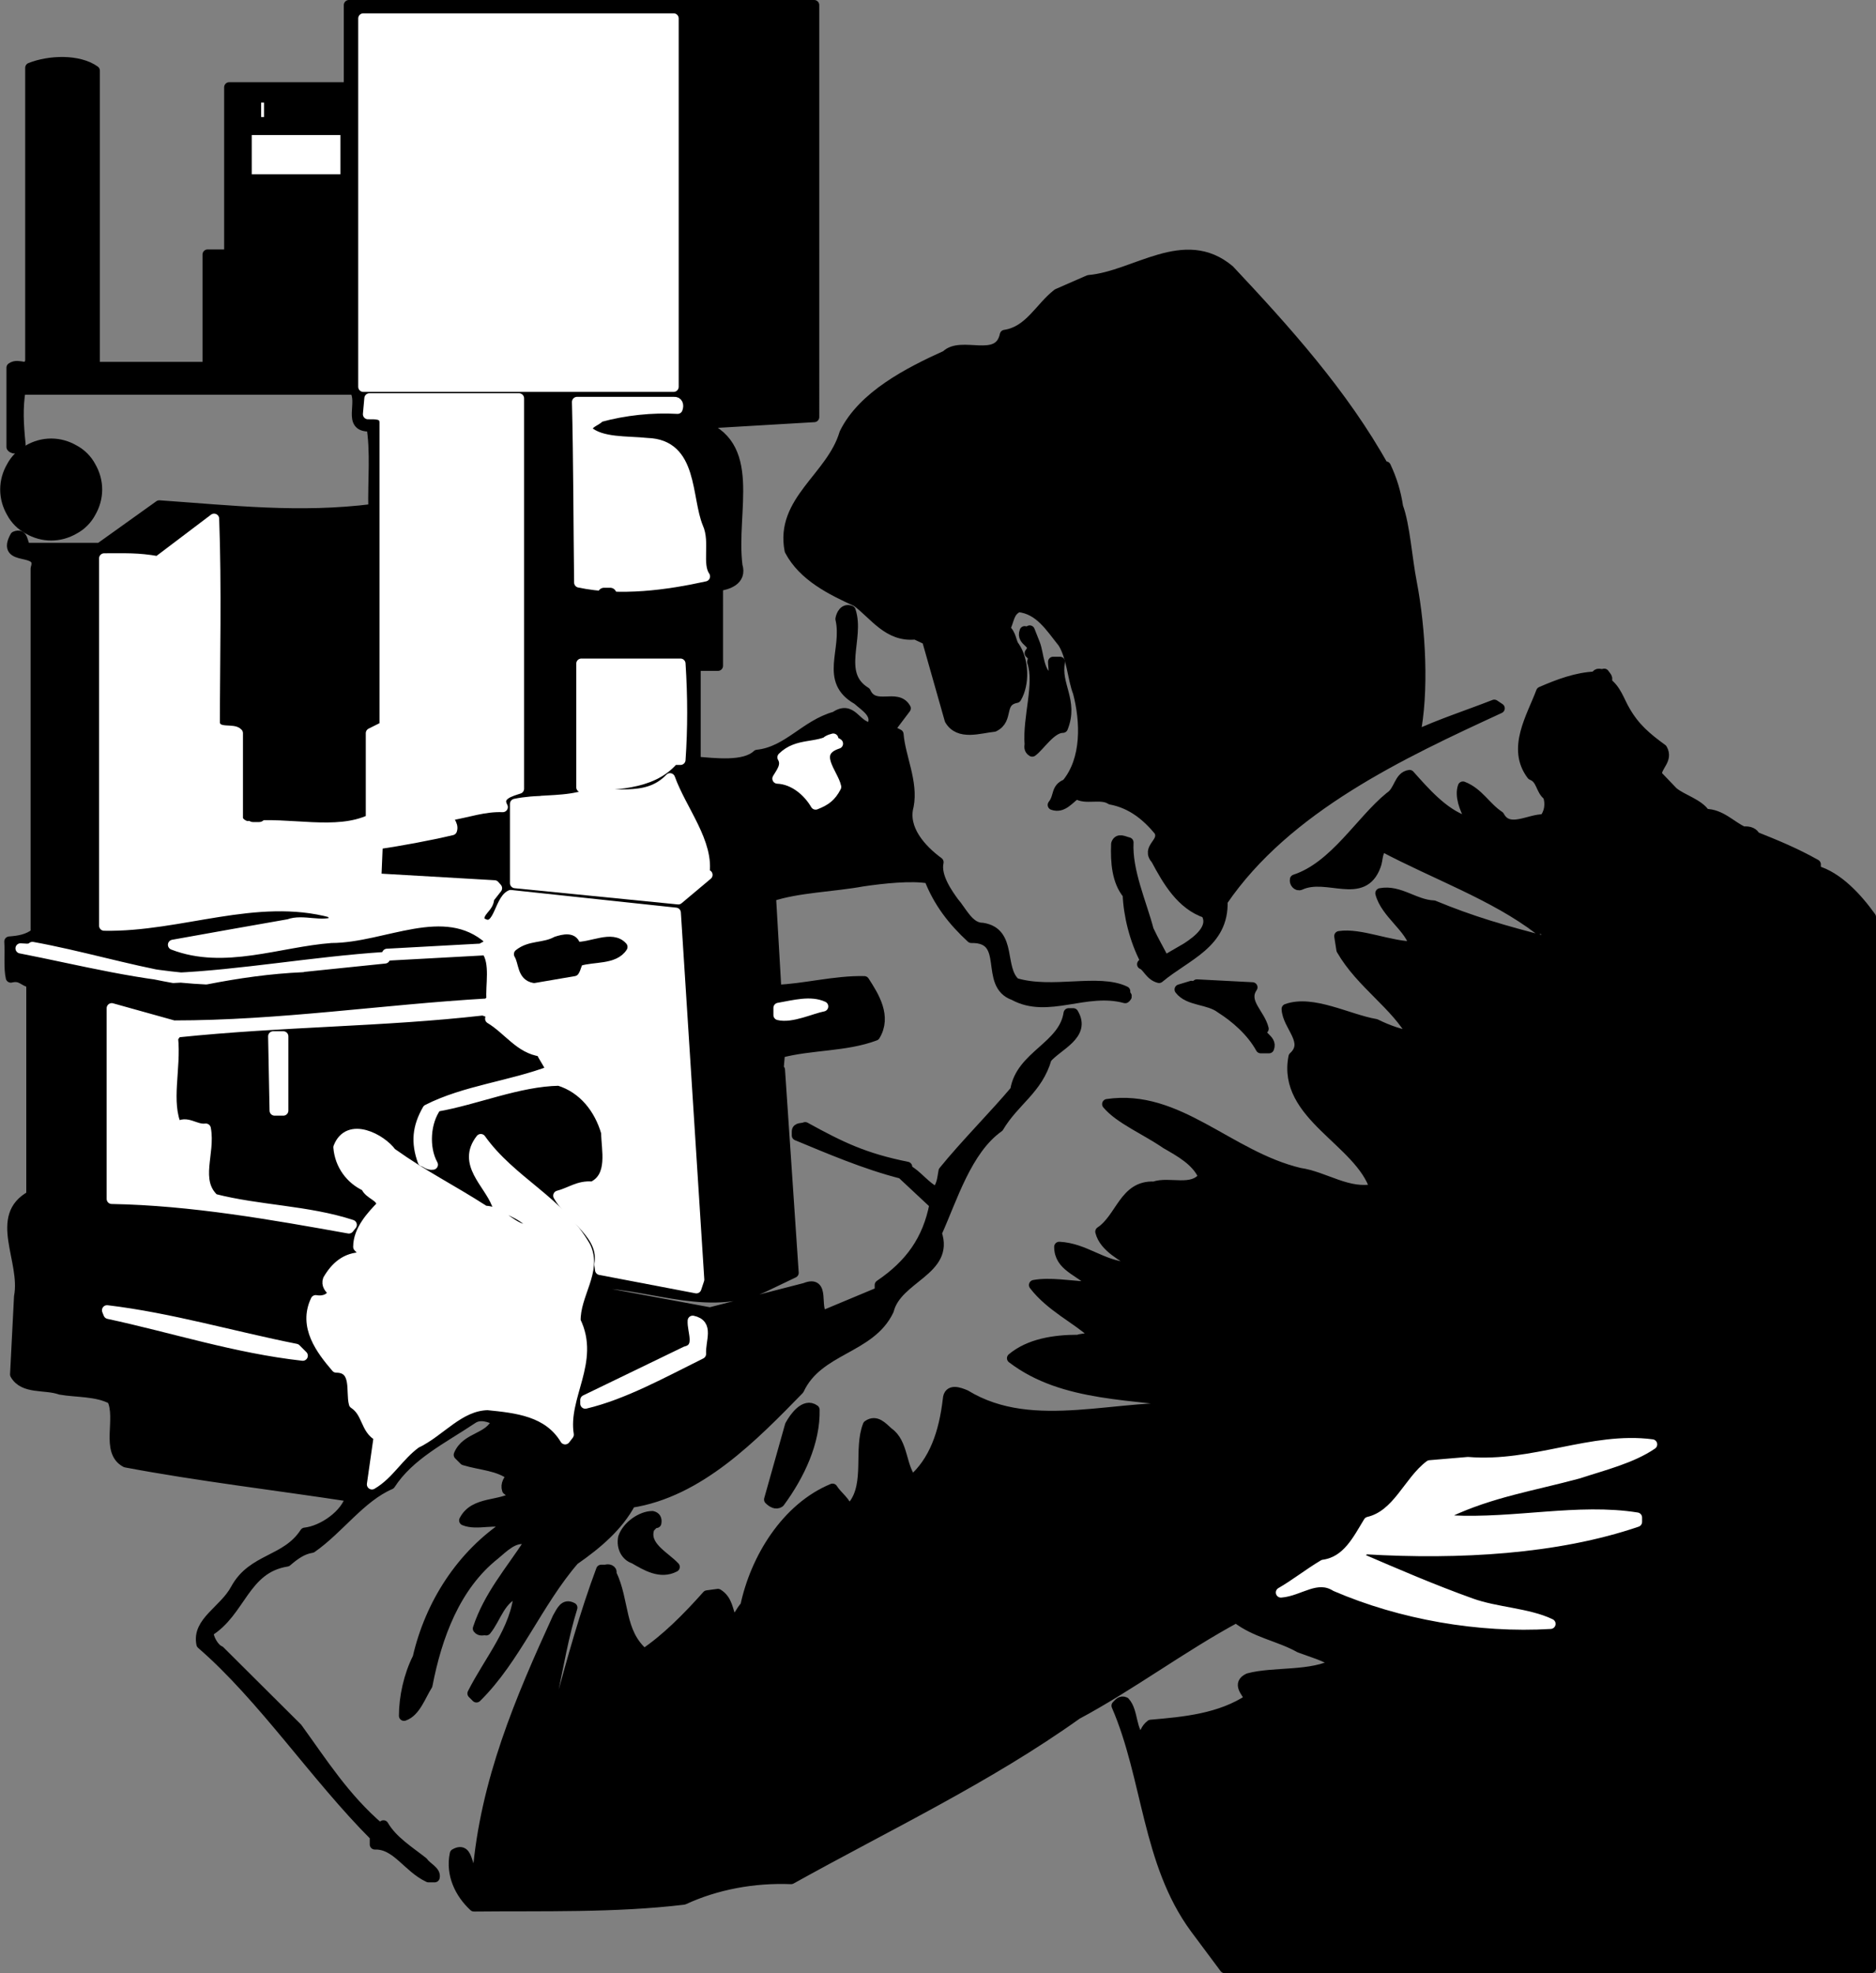 <svg xmlns="http://www.w3.org/2000/svg" xml:space="preserve" width="196.729" height="206.9" fill-rule="evenodd" stroke-linejoin="round" stroke-width="28.222" preserveAspectRatio="xMidYMid" version="1.2" viewBox="0 0 5205.111 5474.222"><rect x="0" y="0" width="5205.111" height="5474.222" fill="#808080" stroke="none"/><defs class="ClipPathGroup"><clipPath id="a" clipPathUnits="userSpaceOnUse"><path d="M0 0h21590v27940H0z"/></clipPath></defs><g class="SlideGroup"><g class="Slide" clip-path="url(#a)" transform="translate(-13210 -2182.889)"><g class="Page"><g class="com.sun.star.drawing.ClosedBezierShape"><path fill="none" d="M13235 2196h3103v5197h-3103z" class="BoundingBox"/><path d="M15202 3809c25-4 67-15 54-57-19-153 59-340-110-393l323-19V2197h-1291v228h-332v464h-60v312h-313v-822c-45-32-126-29-179-8v813c-7 33-31 4-52 19v220c6 8 23 4 25-7-6-59-8-101 0-152h926c26 34-21 104 43 102l4-5c13 74 4 158 6 234-205 26-392 4-594-10l-165 118h-205c-11-13-6-42-30-32-41 74 78 26 57 89v1012c-22 17-46 21-73 23 2 34-2 74 4 100 29-7 34 10 57 15v590c-107 57-15 180-34 280l-11 216c24 42 83 27 125 42 45 8 102 4 144 27 26 54-19 145 38 175 201 38 415 63 624 95-13 51-79 95-127 100-52 80-145 70-192 156-32 60-108 91-95 153 171 148 316 368 481 533v23c60-2 91 64 149 91h17c4-17-22-27-32-42-38-30-85-59-110-102l-11 7c-97-83-159-182-228-277l-215-214c-17-7-32-36-32-53 91-55 99-176 218-195 22-19 43-34 69-38 76-53 135-140 218-176 53-82 146-127 228-182 22-15 49-4 68 5-21 52-85 44-106 95l15 15c45 14 95 14 133 44-10 9-19 23-14 38 8 7 17 7 23 17-40 30-114 13-142 68 36 15 87-7 123 10-131 85-218 223-252 371-25 49-38 110-38 161 32-11 46-55 65-85 26-135 77-275 187-362 23-19 53-51 87-42l8 8c-53 81-112 148-142 239 7 9 15 3 23 5 28-34 39-91 91-106-8 104-82 188-129 281l11 11c108-106 169-263 271-381 65-45 123-95 157-159 190-29 340-184 467-314 53-114 198-112 249-220 23-91 169-110 133-214 43-95 83-231 172-294 44-74 108-104 133-191 30-36 110-65 74-125h-13c-14 93-133 117-148 214-59 70-139 150-199 224-4 22-4 36-19 58-31-13-55-49-82-62v-8c-119-24-183-55-283-110-8 4-23 0-23 12v11c87 36 189 80 291 106l91 85c-19 99-68 167-152 224v19l-158 66c-25-22 8-100-49-77l-264 68-307-57c-15-9-9-15-5-25 159 6 320 84 473 6l71-34-38-563h-4l4-47c85-23 182-17 264-48 32-53-2-108-30-151-81-2-170 22-244 24l-15-259c74-25 174-27 255-42 55-8 135-17 184-8 26 67 66 118 117 165 110-2 33 129 118 159 95 52 199-22 309 8 17-13-25-6 0-19-74-36-203 8-305-23-46-41-8-140-91-153-38 0-57-46-80-72-15-21-51-70-42-110-49-36-100-93-83-156 13-66-23-136-28-199-8-5-16-5-23-15l43-57c-24-43-87 8-111-45-83-51-16-150-42-226-18-7-26 12-28 23 20 87-47 171 47 224 21 19 55 38 42 70l-8 7c-40-5-49-62-96-30-83 23-131 97-216 106-36 34-118 23-171 19v-266h62z"/><path fill="none" stroke="#000" d="M15202 3809c25-4 67-15 54-57-19-153 59-340-110-393l323-19V2197h-1291v228h-332v464h-60v312h-313v-822c-45-32-126-29-179-8v813c-7 33-31 4-52 19v220c6 8 23 4 25-7-6-59-8-101 0-152h926c26 34-21 104 43 102l4-5c13 74 4 158 6 234-205 26-392 4-594-10l-165 118h-205c-11-13-6-42-30-32-41 74 78 26 57 89v1012c-22 17-46 21-73 23 2 34-2 74 4 100 29-7 34 10 57 15v590c-107 57-15 180-34 280l-11 216c24 42 83 27 125 42 45 8 102 4 144 27 26 54-19 145 38 175 201 38 415 63 624 95-13 51-79 95-127 100-52 80-145 70-192 156-32 60-108 91-95 153 171 148 316 368 481 533v23c60-2 91 64 149 91h17c4-17-22-27-32-42-38-30-85-59-110-102l-11 7c-97-83-159-182-228-277l-215-214c-17-7-32-36-32-53 91-55 99-176 218-195 22-19 43-34 69-38 76-53 135-140 218-176 53-82 146-127 228-182 22-15 49-4 68 5-21 52-85 44-106 95l15 15c45 14 95 14 133 44-10 9-19 23-14 38 8 7 17 7 23 17-40 30-114 13-142 68 36 15 87-7 123 10-131 85-218 223-252 371-25 49-38 110-38 161 32-11 46-55 65-85 26-135 77-275 187-362 23-19 53-51 87-42l8 8c-53 81-112 148-142 239 7 9 15 3 23 5 28-34 39-91 91-106-8 104-82 188-129 281l11 11c108-106 169-263 271-381 65-45 123-95 157-159 190-29 340-184 467-314 53-114 198-112 249-220 23-91 169-110 133-214 43-95 83-231 172-294 44-74 108-104 133-191 30-36 110-65 74-125h-13c-14 93-133 117-148 214-59 70-139 150-199 224-4 22-4 36-19 58-31-13-55-49-82-62v-8c-119-24-183-55-283-110-8 4-23 0-23 12v11c87 36 189 80 291 106l91 85c-19 99-68 167-152 224v19l-158 66c-25-22 8-100-49-77l-264 68-307-57c-15-9-9-15-5-25 159 6 320 84 473 6l71-34-38-563h-4l4-47c85-23 182-17 264-48 32-53-2-108-30-151-81-2-170 22-244 24l-15-259c74-25 174-27 255-42 55-8 135-17 184-8 26 67 66 118 117 165 110-2 33 129 118 159 95 52 199-22 309 8 17-13-25-6 0-19-74-36-203 8-305-23-46-41-8-140-91-153-38 0-57-46-80-72-15-21-51-70-42-110-49-36-100-93-83-156 13-66-23-136-28-199-8-5-16-5-23-15l43-57c-24-43-87 8-111-45-83-51-16-150-42-226-18-7-26 12-28 23 20 87-47 171 47 224 21 19 55 38 42 70l-8 7c-40-5-49-62-96-30-83 23-131 97-216 106-36 34-118 23-171 19v-266h62z"/></g><g class="com.sun.star.drawing.PolyPolygonShape"><path fill="none" d="M14217 2233h864v1025h-864z" class="BoundingBox"/><path fill="#fff" d="M14218 3256V2234h861v1022z"/><path fill="none" stroke="#fff" d="M14218 3256V2234h861v1022z"/></g><g class="com.sun.star.drawing.ClosedBezierShape"><path fill="none" d="M15397 2889h1976v2009h-1976z" class="BoundingBox"/><path d="M16144 2998c-49 38-78 104-146 114-17 81-121 15-163 57-104 47-231 112-282 216-36 122-179 187-152 325 38 72 116 110 186 142 49 36 87 99 163 91l32 15 63 222c26 44 83 23 123 19 43-21 11-70 62-80 23-39 21-104-5-142-10-11-8-36-27-49 13-23 10-49 38-61 59 6 89 57 123 99 25 40 27 100 42 138 21 80 25 186-32 254-31 12-19 34-38 58 28 10 45-17 66-31 23 18 68-2 95 16 59 11 101 47 134 87 17 34-38 46-8 80 32 60 70 125 138 148 25 41-24 77-53 96l-62 36c-15-30-29-53-44-85-20-76-60-163-56-243-13-3-28-13-34 4-2 51 2 104 32 140 2 57 19 127 49 184l-9 10c14 5 22 32 47 38 75-63 180-95 176-213 178-261 498-410 769-535l-15-10c-74 29-149 53-220 86 25-120 16-294-9-425-13-66-19-159-38-210-6-40-17-76-34-112l-4 4c-114-206-277-386-430-549-125-105-261 17-390 28z"/><path fill="none" stroke="#000" d="M16144 2998c-49 38-78 104-146 114-17 81-121 15-163 57-104 47-231 112-282 216-36 122-179 187-152 325 38 72 116 110 186 142 49 36 87 99 163 91l32 15 63 222c26 44 83 23 123 19 43-21 11-70 62-80 23-39 21-104-5-142-10-11-8-36-27-49 13-23 10-49 38-61 59 6 89 57 123 99 25 40 27 100 42 138 21 80 25 186-32 254-31 12-19 34-38 58 28 10 45-17 66-31 23 18 68-2 95 16 59 11 101 47 134 87 17 34-38 46-8 80 32 60 70 125 138 148 25 41-24 77-53 96l-62 36c-15-30-29-53-44-85-20-76-60-163-56-243-13-3-28-13-34 4-2 51 2 104 32 140 2 57 19 127 49 184l-9 10c14 5 22 32 47 38 75-63 180-95 176-213 178-261 498-410 769-535l-15-10c-74 29-149 53-220 86 25-120 16-294-9-425-13-66-19-159-38-210-6-40-17-76-34-112l-4 4c-114-206-277-386-430-549-125-105-261 17-390 28z"/></g><g class="com.sun.star.drawing.ClosedBezierShape"><path fill="none" d="M13498 3287h1654v2472h-1654z" class="BoundingBox"/><path fill="#fff" d="m14254 4620 4-95c66-10 138-23 206-39 6-17-15-28-5-41 49-8 94-25 146-23-19-34 24-44 45-51V3288h-415l-4 44c21 0 46-2 46 23v843l-38 19v239c-97 46-226 6-344 19-10-2-25-11-25-23v-235c-13-15-59 4-64-28 0-165 5-381-2-567l-156 118c-55-10-92-8-149-8v1019c211 4 421-93 632-36 0 11 17 13 13 23-42 19-93-6-133 9-109 19-215 38-321 57 142 55 293-8 439-19 146 0 314-106 438 4 5 19-21 21-27 30v-4l-256 14v5l275-15c27 34 11 101 15 137l-11 11c-292 17-576 61-871 61l-172-48v529c222 4 446 44 658 82l8-10c-122-40-258-40-382-72-55-51-10-127-23-195-30 4-53-25-80-4-32-70-2-163-11-248l11-15c299-31 568-29 849-61 11 4 26 6 20 23 50 30 82 83 141 91 9 19 21 34 29 53-113 43-240 55-344 108-28 49-32 91-13 144 9 2 15 11 28 9-26-47-21-119 10-161 110-19 227-70 340-72 68 21 112 78 131 144 0 46 21 122-38 150-38-4-63 17-95 25 36 64 129 108 114 191l2 15 267 51 8-24-65-1018-458-49c-34 15-34 115-87 72-4-29 27-36 27-63l22-28-7-8z"/><path fill="none" stroke="#fff" d="m14254 4620 4-95c66-10 138-23 206-39 6-17-15-28-5-41 49-8 94-25 146-23-19-34 24-44 45-51V3288h-415l-4 44c21 0 46-2 46 23v843l-38 19v239c-97 46-226 6-344 19-10-2-25-11-25-23v-235c-13-15-59 4-64-28 0-165 5-381-2-567l-156 118c-55-10-92-8-149-8v1019c211 4 421-93 632-36 0 11 17 13 13 23-42 19-93-6-133 9-109 19-215 38-321 57 142 55 293-8 439-19 146 0 314-106 438 4 5 19-21 21-27 30v-4l-256 14v5l275-15c27 34 11 101 15 137l-11 11c-292 17-576 61-871 61l-172-48v529c222 4 446 44 658 82l8-10c-122-40-258-40-382-72-55-51-10-127-23-195-30 4-53-25-80-4-32-70-2-163-11-248l11-15c299-31 568-29 849-61 11 4 26 6 20 23 50 30 82 83 141 91 9 19 21 34 29 53-113 43-240 55-344 108-28 49-32 91-13 144 9 2 15 11 28 9-26-47-21-119 10-161 110-19 227-70 340-72 68 21 112 78 131 144 0 46 21 122-38 150-38-4-63 17-95 25 36 64 129 108 114 191l2 15 267 51 8-24-65-1018-458-49c-34 15-34 115-87 72-4-29 27-36 27-63l22-28-7-8z"/></g><g class="com.sun.star.drawing.ClosedBezierShape"><path fill="none" d="M14810 3297h358v516h-358z" class="BoundingBox"/><path fill="#fff" d="M14811 3298c4 162 4 337 6 501 115 24 240 7 349-17-23-33 0-95-19-136-34-83-13-230-141-234-57-6-128 0-166-34-2-23 23-25 34-38 69-19 145-27 216-23 4-11 0-20-10-19h-269z"/><path fill="none" stroke="#fff" d="M14811 3298c4 162 4 337 6 501 115 24 240 7 349-17-23-33 0-95-19-136-34-83-13-230-141-234-57-6-128 0-166-34-2-23 23-25 34-38 69-19 145-27 216-23 4-11 0-20-10-19z"/></g><g class="com.sun.star.drawing.ClosedBezierShape"><path fill="none" d="M16050 3931h121v339h-121z" class="BoundingBox"/><path d="M16053 3934c-12 31 38 31 14 61 9 8 11 13 7 24 21 62-13 153-7 230-2 8 0 15 7 19 21-15 52-66 85-66 30-75-21-119-8-183h-19c0 17 6 36-6 49-35-17-33-69-44-98l-15-38c-2 6-10 2-14 2z"/><path fill="none" stroke="#000" d="M16053 3934c-12 31 38 31 14 61 9 8 11 13 7 24 21 62-13 153-7 230-2 8 0 15 7 19 21-15 52-66 85-66 30-75-21-119-8-183h-19c0 17 6 36-6 49-35-17-33-69-44-98l-15-38c-2 6-10 2-14 2z"/></g><g class="com.sun.star.drawing.ClosedBezierShape"><path fill="none" d="M14822 4023h282v346h-282z" class="BoundingBox"/><path fill="#fff" d="M14823 4024v343c85-10 193-2 256-76h19c6-88 6-173 0-267z"/><path fill="none" stroke="#fff" d="M14823 4024v343c85-10 193-2 256-76h19c6-88 6-173 0-267z"/></g><g class="com.sun.star.drawing.ClosedBezierShape"><path fill="none" d="M14468 4051h3935v3594h-3935z" class="BoundingBox"/><path d="M18401 7643V4727c-38-53-92-112-153-129v-17c-57-32-108-53-168-77-4-10-16-16-33-14-34-15-62-49-106-49-17-28-64-40-89-61l-45-47c-2-25 32-42 15-72-44-32-76-59-103-106-17-29-24-59-53-80 8-11 0-15-5-23-12 4-17-6-25 8-51 2-102 21-150 42-26 70-82 157-26 231 28 11 24 42 45 57 8 23 4 49-11 66-40-2-98 40-124-9-38-25-57-65-101-82-9 25 4 61 19 87l-13 8c-61-21-112-80-154-127-30 4-28 44-55 61-81 66-153 193-263 229-2 8 6 19 15 15 74-34 173 44 209-53 7-17 3-40 20-53 143 76 309 135 432 229 17-7 19 10 26 19 4 6-2 10-7 14-113-29-204-55-310-99-53-2-95-44-148-34 15 57 83 95 95 148-69 0-150-38-209-29l6 38c55 95 150 151 199 240-32-4-70-17-104-34-76-13-175-68-247-42 2 48 65 91 19 133-32 163 184 233 226 366-74 17-139-34-209-44-197-47-337-220-534-191 34 41 108 72 163 110 38 22 85 47 104 91-30 43-95 13-137 28-83-4-92 87-149 125 11 44 64 68 96 91l-19 8c-75-6-119-53-191-57 0 55 57 66 91 102l-19 8c-42-2-99-12-142-4 45 59 117 93 161 133 2 19-25 13-38 19-68 0-136 11-184 51 144 110 338 98 523 129l-11 11c-212-19-451 78-641-38-17-7-47-19-49 12-11 94-38 172-99 225-32-38-24-104-66-133-17-15-34-36-57-20-26 66 6 161-40 221-9 4 6 17-9 14l-4 5c-7-28-32-43-45-64-128 53-214 193-242 326-13 11-19 38-38 38-11-27-11-55-38-72l-30 4c-55 62-114 121-175 162-70-60-53-145-91-223 4-10-9-13-15-10h-13c-91 244-138 500-224 739l-11 11c-10-43 13-93 25-136 68-156 83-359 130-509-22-12-30 9-41 28-103 225-201 454-222 712-36 0-19-82-63-57-12 57 14 110 53 146 190-2 391 4 582-19 91-42 194-61 298-57 266-148 545-280 793-457 148-79 292-187 442-268 53 42 119 51 176 83 34 13 70 22 101 43-67 38-173 23-243 42-32 15-6 38 4 57-82 55-182 64-275 72-15 11-19 28-23 43-34-22-24-79-49-106-11-5-17 4-23 10 87 201 84 436 218 618l82 110z"/><path fill="none" stroke="#000" d="M18401 7643V4727c-38-53-92-112-153-129v-17c-57-32-108-53-168-77-4-10-16-16-33-14-34-15-62-49-106-49-17-28-64-40-89-61l-45-47c-2-25 32-42 15-72-44-32-76-59-103-106-17-29-24-59-53-80 8-11 0-15-5-23-12 4-17-6-25 8-51 2-102 21-150 42-26 70-82 157-26 231 28 11 24 42 45 57 8 23 4 49-11 66-40-2-98 40-124-9-38-25-57-65-101-82-9 25 4 61 19 87l-13 8c-61-21-112-80-154-127-30 4-28 44-55 61-81 66-153 193-263 229-2 8 6 19 15 15 74-34 173 44 209-53 7-17 3-40 20-53 143 76 309 135 432 229 17-7 19 10 26 19 4 6-2 10-7 14-113-29-204-55-310-99-53-2-95-44-148-34 15 57 83 95 95 148-69 0-150-38-209-29l6 38c55 95 150 151 199 240-32-4-70-17-104-34-76-13-175-68-247-42 2 48 65 91 19 133-32 163 184 233 226 366-74 17-139-34-209-44-197-47-337-220-534-191 34 41 108 72 163 110 38 22 85 47 104 91-30 43-95 13-137 28-83-4-92 87-149 125 11 44 64 68 96 91l-19 8c-75-6-119-53-191-57 0 55 57 66 91 102l-19 8c-42-2-99-12-142-4 45 59 117 93 161 133 2 19-25 13-38 19-68 0-136 11-184 51 144 110 338 98 523 129l-11 11c-212-19-451 78-641-38-17-7-47-19-49 12-11 94-38 172-99 225-32-38-24-104-66-133-17-15-34-36-57-20-26 66 6 161-40 221-9 4 6 17-9 14l-4 5c-7-28-32-43-45-64-128 53-214 193-242 326-13 11-19 38-38 38-11-27-11-55-38-72l-30 4c-55 62-114 121-175 162-70-60-53-145-91-223 4-10-9-13-15-10h-13c-91 244-138 500-224 739l-11 11c-10-43 13-93 25-136 68-156 83-359 130-509-22-12-30 9-41 28-103 225-201 454-222 712-36 0-19-82-63-57-12 57 14 110 53 146 190-2 391 4 582-19 91-42 194-61 298-57 266-148 545-280 793-457 148-79 292-187 442-268 53 42 119 51 176 83 34 13 70 22 101 43-67 38-173 23-243 42-32 15-6 38 4 57-82 55-182 64-275 72-15 11-19 28-23 43-34-22-24-79-49-106-11-5-17 4-23 10 87 201 84 436 218 618l82 110z"/></g><g class="com.sun.star.drawing.ClosedBezierShape"><path fill="none" d="M15366 4231h171v186h-171z" class="BoundingBox"/><path fill="#fff" d="M15381 4284c13 22-4 42-14 59 46 2 85 36 106 72 28-11 43-22 57-49-8-38-69-96 5-120-13-10-24 2-34 5-6-11 13-17 21-19-47 29-98 10-141 52z"/><path fill="none" stroke="#fff" d="M15381 4284c13 22-4 42-14 59 46 2 85 36 106 72 28-11 43-22 57-49-8-38-69-96 5-120-13-10-24 2-34 5-6-11 13-17 21-19-47 29-98 10-141 52z"/></g><g class="com.sun.star.drawing.ClosedBezierShape"><path fill="none" d="M14638 4341h537v339h-537z" class="BoundingBox"/><path fill="#fff" d="M14816 4394c-57 13-120 7-177 19v220c150 15 303 30 453 45l81-68h-9c15-88-63-179-95-268-68 71-159 31-253 52z"/><path fill="none" stroke="#fff" d="M14816 4394c-57 13-120 7-177 19v220c150 15 303 30 453 45l81-68h-9c15-88-63-179-95-268-68 71-159 31-253 52z"/></g><g class="com.sun.star.drawing.ClosedBezierShape"><path fill="none" d="M14649 4788h290v110h-290z" class="BoundingBox"/><path d="M14650 4830c14 23 8 60 42 66l111-19c6-9 6-20 13-28 40-13 98-3 121-39-29-33-85 2-130 0-4-29-34-21-53-15-35 19-73 10-104 35z"/><path fill="none" stroke="#000" d="M14650 4830c14 23 8 60 42 66l111-19c6-9 6-20 13-28 40-13 98-3 121-39-29-33-85 2-130 0-4-29-34-21-53-15-35 19-73 10-104 35z"/></g><g class="com.sun.star.drawing.ClosedBezierShape"><path fill="none" d="M13266 4809h1014v93h-1014z" class="BoundingBox"/><path fill="#fff" d="M13267 4814c165 32 339 78 515 86 87-17 176-30 268-34l-5-5v5l233-24v-4c-199 13-401 50-587 58-134-24-259-62-391-86-8 8-23 4-33 4z"/><path fill="none" stroke="#fff" d="M13267 4814c165 32 339 78 515 86 87-17 176-30 268-34l-5-5v5l233-24v-4c-199 13-401 50-587 58-134-24-259-62-391-86-8 8-23 4-33 4z"/></g><g class="com.sun.star.drawing.ClosedBezierShape"><path fill="none" d="M16482 4913h253v180h-253z" class="BoundingBox"/><path d="m16516 4918-33 10c25 33 80 26 114 52 41 26 85 64 111 111h23c11-27-36-34-15-54-10-42-59-74-31-115l-154-8-10 10z"/><path fill="none" stroke="#000" d="m16516 4918-33 10c25 33 80 26 114 52 41 26 85 64 111 111h23c11-27-36-34-15-54-10-42-59-74-31-115l-154-8-10 10z"/></g><g class="com.sun.star.drawing.ClosedBezierShape"><path fill="none" d="M15369 4966h127v37h-127z" class="BoundingBox"/><path fill="#fff" d="M15370 4999c36 9 92-18 124-24-35-16-79-4-124 4z"/><path fill="none" stroke="#fff" d="M15370 4999c36 9 92-18 124-24-35-16-79-4-124 4z"/></g><g class="com.sun.star.drawing.PolyPolygonShape"><path fill="none" d="M13967 5057h31v209h-31z" class="BoundingBox"/><path fill="#fff" d="M13996 5264v-206h-28l4 206z"/><path fill="none" stroke="#fff" d="M13996 5264v-206h-28l4 206z"/></g><g class="com.sun.star.drawing.ClosedBezierShape"><path fill="none" d="M14073 5328h773v975h-773z" class="BoundingBox"/><path fill="#fff" d="M14149 5366c4 49 34 89 76 108 9 24 44 26 44 53-27 28-65 68-65 115 7 8 21 19 11 29-45 0-74 26-95 62-5 14 4 25 14 33-4 20-27 28-48 24-35 73 15 138 57 187 59 0 40 68 49 100 38 25 31 71 69 91l-19 133c48-28 73-78 122-114 68-32 119-104 199-106 80 8 168 17 215 95l10-13c-17-106 74-203 19-315-2-73 60-139 28-206-72-127-206-180-291-299-53 68 21 121 44 180 41 21 80 32 105 68-52 19-86-49-138-49-98-63-163-93-259-161-27-38-119-88-147-15z"/><path fill="none" stroke="#fff" d="M14149 5366c4 49 34 89 76 108 9 24 44 26 44 53-27 28-65 68-65 115 7 8 21 19 11 29-45 0-74 26-95 62-5 14 4 25 14 33-4 20-27 28-48 24-35 73 15 138 57 187 59 0 40 68 49 100 38 25 31 71 69 91l-19 133c48-28 73-78 122-114 68-32 119-104 199-106 80 8 168 17 215 95l10-13c-17-106 74-203 19-315-2-73 60-139 28-206-72-127-206-180-291-299-53 68 21 121 44 180 41 21 80 32 105 68-52 19-86-49-138-49-98-63-163-93-259-161-27-38-119-88-147-15z"/></g><g class="com.sun.star.drawing.ClosedBezierShape"><path fill="none" d="M13506 5817h546v129h-546z" class="BoundingBox"/><path fill="#fff" d="M13511 5828c181 39 352 95 539 116l-19-19c-176-35-348-86-524-107z"/><path fill="none" stroke="#fff" d="M13511 5828c181 39 352 95 539 116l-19-19c-176-35-348-86-524-107z"/></g><g class="com.sun.star.drawing.ClosedBezierShape"><path fill="none" d="M14833 5846h329v233h-329z" class="BoundingBox"/><path fill="#fff" d="M15132 5847c-2 29 23 75-19 85l-279 135v10c106-25 216-86 321-138-2-40 23-82-23-92z"/><path fill="none" stroke="#fff" d="M15132 5847c-2 29 23 75-19 85l-279 135v10c106-25 216-86 321-138-2-40 23-82-23-92z"/></g><g class="com.sun.star.drawing.ClosedBezierShape"><path fill="none" d="M15343 6088h129v268h-129z" class="BoundingBox"/><path d="M15344 6343c8 8 19 15 29 8 56-76 99-168 97-257-27-20-56 21-68 43z"/><path fill="none" stroke="#000" d="M15344 6343c8 8 19 15 29 8 56-76 99-168 97-257-27-20-56 21-68 43z"/></g><g class="com.sun.star.drawing.ClosedBezierShape"><path fill="none" d="M16763 6185h1033v507h-1033z" class="BoundingBox"/><path fill="#fff" d="M17177 6248c-59 44-89 138-170 157-30 49-59 110-125 119-42 25-78 54-118 77 52-4 99-50 152-17 181 78 397 116 596 104-62-30-151-32-220-57-106-38-208-82-310-126-3-13 10-21 19-24 257 15 528 0 751-76v-12c-163-26-338 17-515 8-3-8-11-13-7-23 117-55 233-73 359-107 70-23 148-42 205-81-167-22-329 64-511 49z"/><path fill="none" stroke="#fff" d="M17177 6248c-59 44-89 138-170 157-30 49-59 110-125 119-42 25-78 54-118 77 52-4 99-50 152-17 181 78 397 116 596 104-62-30-151-32-220-57-106-38-208-82-310-126-3-13 10-21 19-24 257 15 528 0 751-76v-12c-163-26-338 17-515 8-3-8-11-13-7-23 117-55 233-73 359-107 70-23 148-42 205-81-167-22-329 64-511 49z"/></g><g class="com.sun.star.drawing.ClosedBezierShape"><path fill="none" d="M14937 6388h147v152h-147z" class="BoundingBox"/><path d="M14939 6449c-5 27 8 51 30 58 33 19 73 44 113 23-28-30-88-58-70-108 6-6 11-14 19-14 2-11-2-17-11-19-30 0-70 27-81 60z"/><path fill="none" stroke="#000" d="M14939 6449c-5 27 8 51 30 58 33 19 73 44 113 23-28-30-88-58-70-108 6-6 11-14 19-14 2-11-2-17-11-19-30 0-70 27-81 60z"/></g><g class="com.sun.star.drawing.PolyPolygonShape"><path fill="none" d="M13873 2522h318v181h-318z" class="BoundingBox"/><path fill="#fff" d="M13891 2684v-144h281v144z"/><path fill="none" stroke="#000" stroke-width="35" d="M13891 2684v-144h281v144z"/></g><g class="com.sun.star.drawing.PolyPolygonShape"><path fill="none" d="M13899 2432h80v112h-80z" class="BoundingBox"/><path fill="#fff" d="M13917 2525v-75h43v75z"/><path fill="none" stroke="#000" stroke-width="35" d="M13917 2525v-75h43v75z"/></g><g class="com.sun.star.drawing.PolyPolygonShape"><path fill="none" d="M13312 2406h54v805h-54z" class="BoundingBox"/><path fill="#fff" d="M13330 3192v-768h17v768z"/><path fill="none" stroke="#000" stroke-width="35" d="M13330 3192v-768h17v768z"/></g><g class="com.sun.star.drawing.PolyPolygonShape"><path fill="none" d="M13312 3723h54v1038h-54z" class="BoundingBox"/><path fill="#fff" d="M13330 4742V3741h17v1001z"/><path fill="none" stroke="#000" stroke-width="35" d="M13330 4742V3741h17v1001z"/></g><g class="com.sun.star.drawing.PolyPolygonShape"><path fill="none" d="M13312 4914h54v604h-54z" class="BoundingBox"/><path fill="#fff" d="M13330 5499v-567h17v567z"/><path fill="none" stroke="#000" stroke-width="35" d="M13330 5499v-567h17v567z"/></g><g class="com.sun.star.drawing.ClosedBezierShape"><path fill="none" d="M13210 3399h285v285h-285z" class="BoundingBox"/><path d="M13476 3541c0-22-6-43-17-62-10-19-26-35-45-45-19-11-40-17-62-17s-43 6-62 17c-19 10-35 26-45 45-11 19-17 40-17 62s6 43 17 62c10 19 26 35 45 45 19 11 40 17 62 17s43-6 62-17c19-10 35-26 45-45 11-19 17-40 17-62z"/><path fill="none" stroke="#000" stroke-width="35" d="M13476 3541c0-22-6-43-17-62-10-19-26-35-45-45-19-11-40-17-62-17s-43 6-62 17c-19 10-35 26-45 45-11 19-17 40-17 62s6 43 17 62c10 19 26 35 45 45 19 11 40 17 62 17s43-6 62-17c19-10 35-26 45-45 11-19 17-40 17-62z"/></g><g class="com.sun.star.drawing.PolyPolygonShape"><path fill="none" d="M13894 3618h54v588h-54z" class="BoundingBox"/><path fill="#fff" d="M13912 4187v-551h17v551z"/><path fill="none" stroke="#000" stroke-width="35" d="M13912 4187v-551h17v551z"/></g><g class="com.sun.star.drawing.PolyPolygonShape"><path fill="none" d="M13894 4210h54v255h-54z" class="BoundingBox"/><path fill="#fff" d="M13912 4446v-218h17v218z"/><path fill="none" stroke="#000" stroke-width="35" d="M13912 4446v-218h17v218z"/></g><g class="com.sun.star.drawing.PolyPolygonShape"><path fill="none" d="M14672 3273h54v1119h-54z" class="BoundingBox"/><path fill="#fff" d="M14690 4373V3291h17v1082z"/><path fill="none" stroke="#000" stroke-width="35" d="M14690 4373V3291h17v1082z"/></g><g class="com.sun.star.drawing.PolyPolygonShape"><path fill="none" d="M14868 3813h54v191h-54z" class="BoundingBox"/><path fill="#fff" d="M14886 3985v-154h17v154z"/><path fill="none" stroke="#000" stroke-width="35" d="M14886 3985v-154h17v154z"/></g></g></g></g></svg>
